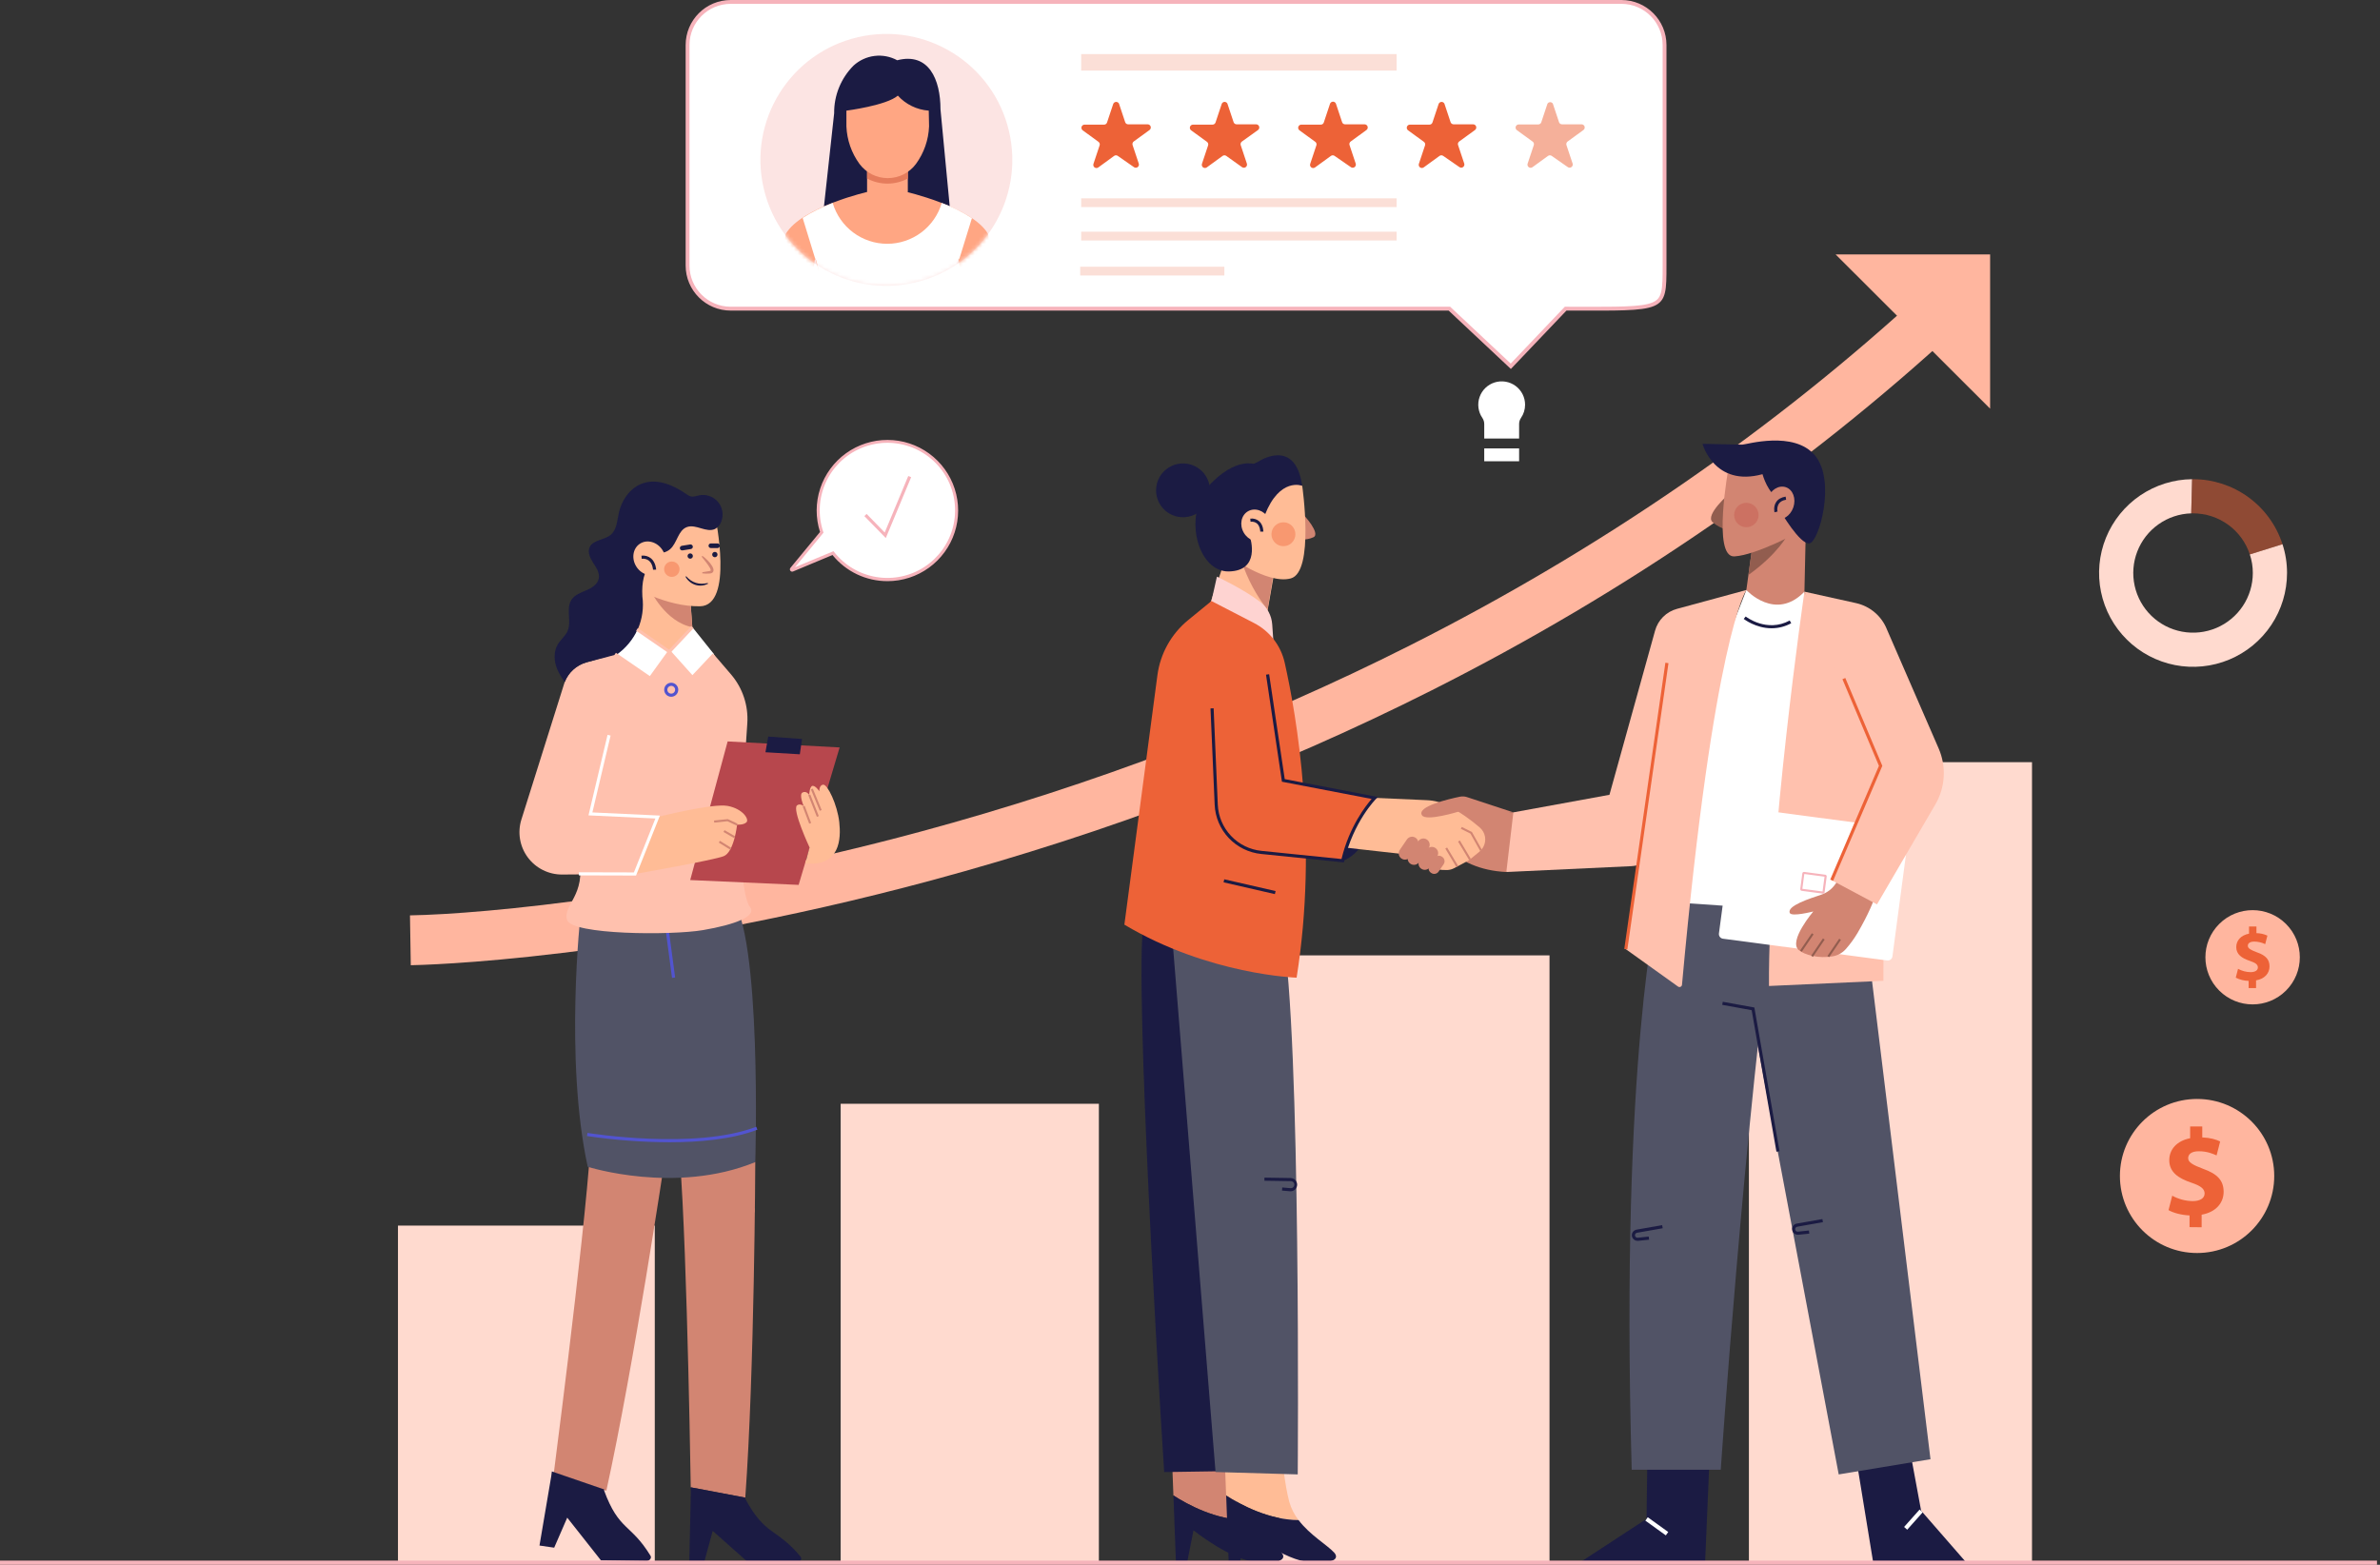 <svg width="619" height="407" viewBox="0 0 619 407" fill="none" xmlns="http://www.w3.org/2000/svg">
<rect x="0" y="0" width="619" height="407" fill="#333333" stroke="none"/>
<path d="M170.298 318.775H103.505V406.46H170.298V318.775Z" fill="#FFDACF"/>
<path d="M285.799 287.09H218.641V406.46H285.799V287.09Z" fill="#FFDACF"/>
<path d="M403.005 248.491H332.695V406.457H403.005V248.491Z" fill="#FFDACF"/>
<path d="M528.493 198.241H454.863V406.46H528.493V198.241Z" fill="#FFDACF"/>
<path d="M106.838 251.052L106.627 238.086C125.861 237.767 178.355 232.805 239.36 216.323C284.068 204.246 326.913 187.939 366.712 167.862C416.384 142.8 461.424 111.753 500.579 75.582L509.411 85.106C469.303 122.155 423.186 153.937 372.34 179.563C331.702 200.046 287.969 216.663 242.353 228.959C164.632 249.904 109.168 251.019 106.838 251.052Z" fill="#FFB69F"/>
<path d="M517.598 106.294L477.42 66.182H517.598V106.294Z" fill="#FFB69F"/>
<path d="M396.65 105.279C396.651 104.326 396.429 103.387 396 102.537C395.571 101.686 394.948 100.948 394.181 100.382C393.414 99.816 392.524 99.438 391.584 99.278C390.644 99.118 389.679 99.181 388.768 99.462C387.856 99.742 387.024 100.233 386.337 100.894C385.65 101.555 385.129 102.368 384.815 103.267C384.5 104.166 384.402 105.126 384.528 106.07C384.653 107.014 384.999 107.915 385.538 108.701C385.86 109.173 386.03 109.732 386.028 110.303V114.057H395.097V110.303C395.091 109.738 395.258 109.185 395.576 108.717C396.276 107.707 396.651 106.507 396.65 105.279V105.279Z" fill="white"/>
<path d="M395.097 116.634H386.027V119.973H395.097V116.634Z" fill="white"/>
<path d="M230.8 114.789C227.945 114.785 225.13 115.46 222.589 116.757C220.047 118.054 217.851 119.937 216.183 122.25C214.514 124.562 213.421 127.238 212.994 130.055C212.566 132.873 212.817 135.752 213.725 138.454L205.878 147.965C205.852 147.998 205.838 148.039 205.837 148.081C205.836 148.123 205.85 148.165 205.875 148.199C205.9 148.232 205.936 148.257 205.977 148.268C206.018 148.28 206.061 148.278 206.1 148.262L216.652 143.859C218.536 146.256 221 148.136 223.812 149.321C226.624 150.506 229.692 150.958 232.727 150.635C235.762 150.311 238.665 149.222 241.163 147.47C243.66 145.719 245.671 143.362 247.005 140.621C248.34 137.881 248.955 134.846 248.792 131.803C248.629 128.76 247.694 125.809 246.074 123.226C244.454 120.643 242.203 118.513 239.533 117.038C236.862 115.562 233.86 114.788 230.808 114.789H230.8Z" fill="white"/>
<path d="M230.801 151.155C228.062 151.16 225.358 150.552 222.886 149.376C220.414 148.199 218.238 146.484 216.518 144.356L206.258 148.643C206.135 148.693 205.999 148.701 205.871 148.665C205.744 148.629 205.631 148.552 205.552 148.446C205.473 148.339 205.432 148.209 205.435 148.077C205.438 147.944 205.485 147.817 205.568 147.714L213.271 138.373C212.092 134.682 212.112 130.713 213.329 127.033C214.546 123.354 216.897 120.153 220.046 117.889C223.195 115.624 226.981 114.412 230.862 114.425C234.743 114.438 238.52 115.676 241.654 117.962C244.787 120.248 247.117 123.464 248.308 127.152C249.5 130.839 249.494 134.808 248.29 138.491C247.086 142.175 244.746 145.384 241.604 147.659C238.463 149.935 234.682 151.16 230.801 151.16V151.155ZM216.772 143.365L216.964 143.608C219.689 147.067 223.614 149.379 227.964 150.088C232.314 150.797 236.772 149.852 240.457 147.438C244.142 145.024 246.786 141.318 247.866 137.052C248.947 132.786 248.385 128.271 246.292 124.398C244.198 120.526 240.727 117.579 236.562 116.138C232.397 114.698 227.843 114.87 223.799 116.621C219.755 118.371 216.516 121.572 214.722 125.591C212.928 129.61 212.71 134.155 214.11 138.327L214.183 138.538L206.748 147.554L216.772 143.365Z" fill="#F6B3BB"/>
<path d="M225.1 133.957L230.24 139.224L236.598 123.962" fill="white"/>
<path d="M230.38 139.948L224.81 134.24L225.391 133.676L230.102 138.503L236.224 123.808L236.974 124.119L230.38 139.948Z" fill="#F6B3BB"/>
<path d="M594.821 149.043C594.82 153.858 593.392 158.566 590.717 162.573C588.042 166.58 584.239 169.707 579.787 171.561C575.335 173.414 570.434 173.911 565.699 172.99C560.965 172.068 556.61 169.768 553.182 166.38C549.755 162.992 547.408 158.667 546.437 153.95C545.466 149.233 545.915 144.335 547.727 139.872C549.539 135.409 552.633 131.581 556.619 128.87C560.606 126.159 565.307 124.687 570.13 124.638C570.049 127.293 569.968 130.413 569.903 133.522C566.849 133.615 563.891 134.603 561.397 136.365C558.904 138.126 556.985 140.582 555.881 143.425C554.777 146.269 554.536 149.374 555.189 152.353C555.842 155.332 557.36 158.053 559.552 160.176C561.745 162.3 564.516 163.731 567.518 164.292C570.521 164.852 573.622 164.517 576.435 163.329C579.248 162.14 581.648 160.151 583.336 157.608C585.023 155.066 585.923 152.084 585.922 149.035C585.925 147.39 585.661 145.757 585.14 144.197L593.636 141.542C594.428 143.963 594.828 146.495 594.821 149.043Z" fill="#FFDACF"/>
<path opacity="0.5" d="M593.636 141.55L585.14 144.205C584.124 141.096 582.148 138.389 579.496 136.47C576.844 134.551 573.651 133.519 570.376 133.522C570.222 133.522 570.057 133.522 569.902 133.522C569.967 130.413 570.048 127.293 570.13 124.638C570.211 124.638 570.295 124.638 570.376 124.638C575.546 124.639 580.583 126.276 584.762 129.315C588.942 132.354 592.048 136.637 593.636 141.55Z" fill="#ED6237"/>
<path d="M571.423 325.906C582.506 325.906 591.49 316.936 591.49 305.871C591.49 294.807 582.506 285.837 571.423 285.837C560.34 285.837 551.355 294.807 551.355 305.871C551.355 316.936 560.34 325.906 571.423 325.906Z" fill="#FFB69F"/>
<path d="M569.463 319.177V316.13C567.298 316.035 565.22 315.457 564 314.752L564.963 310.998C566.598 311.898 568.429 312.382 570.296 312.408C572.128 312.408 573.383 311.703 573.383 310.42C573.383 309.202 572.352 308.429 569.977 307.629C566.538 306.473 564.192 304.869 564.192 301.76C564.192 298.934 566.183 296.722 569.622 296.05V293H572.771V295.839C574.936 295.933 576.37 296.379 577.43 296.895L576.5 300.52C575.664 300.169 574.184 299.44 571.873 299.44C569.782 299.44 569.108 300.339 569.108 301.239C569.108 302.295 570.234 302.97 572.964 303.996C576.789 305.347 578.331 307.105 578.331 309.996C578.331 312.886 576.305 315.287 572.612 315.938V319.209L569.463 319.177Z" fill="#ED6237"/>
<path d="M594.551 257.653C599.346 252.866 599.346 245.105 594.551 240.318C589.757 235.531 581.983 235.531 577.188 240.318C572.393 245.105 572.393 252.866 577.188 257.653C581.983 262.44 589.757 262.44 594.551 257.653Z" fill="#FFB69F"/>
<path d="M584.831 256.994V255.13C583.668 255.098 582.526 254.81 581.487 254.288L582.077 251.992C583.079 252.542 584.2 252.837 585.343 252.853C586.463 252.853 587.237 252.421 587.237 251.638C587.237 250.854 586.609 250.42 585.153 249.928C583.048 249.223 581.614 248.24 581.614 246.338C581.614 244.609 582.832 243.256 584.937 242.843V240.979H586.863V242.708C587.849 242.722 588.82 242.942 589.715 243.353L589.144 245.571C588.263 245.14 587.296 244.912 586.314 244.904C585.034 244.904 584.623 245.444 584.623 246.003C584.623 246.651 585.31 247.062 586.982 247.691C589.32 248.502 590.264 249.582 590.264 251.362C590.264 253.142 589.025 254.604 586.766 254.993V256.994H584.831Z" fill="#ED6237"/>
<path d="M338.775 133.697C339.092 133.854 343.569 138.797 341.605 139.737C339.641 140.677 336.968 140.277 336.968 140.277L338.775 133.697Z" fill="#D28572"/>
<path d="M319.086 144.227L313.646 160.207L328.091 167.802L331.838 146.517L319.092 144.227H319.086Z" fill="#FFBC96"/>
<path d="M331.545 147.252L329.652 158.597C326.7 154.804 324.42 150.536 322.909 145.977L325.582 145.826L331.545 147.252Z" fill="#D28572"/>
<path d="M338.686 126.35C338.686 126.35 341.932 148.77 335.709 150.445C329.487 152.119 319.103 144.232 319.103 144.232L322.217 125.594L331.299 122.623L338.686 126.35Z" fill="#FFBC96"/>
<path d="M338.685 126.35C338.685 126.35 332.846 124.019 328.945 133.995L326.997 137.36L317.397 136.326L318.953 124.149L327.387 120.003C327.387 120.003 336.87 113.658 338.685 126.35Z" fill="#1B1B43"/>
<path d="M327.779 121.299C327.779 121.299 322.892 117.801 315.106 125.575C307.319 133.349 311.302 148.805 319.605 148.632C327.697 148.462 325.444 140.469 324.924 139.046C324.405 137.622 327.779 121.299 327.779 121.299Z" fill="#1B1B43"/>
<path d="M328.848 140.355C330.636 139.324 331.132 136.838 329.954 134.802C328.777 132.765 326.372 131.951 324.584 132.981C322.795 134.012 322.3 136.498 323.478 138.535C324.655 140.571 327.06 141.386 328.848 140.355Z" fill="#FFBC96"/>
<path d="M327.779 138.278C327.779 138.278 327.763 136.928 326.951 136.182C326.716 135.988 326.443 135.846 326.15 135.764C325.856 135.683 325.548 135.664 325.247 135.71L325.171 134.899C325.586 134.839 326.009 134.869 326.412 134.987C326.814 135.105 327.186 135.308 327.503 135.583C328.585 136.563 328.585 138.203 328.585 138.284L327.779 138.278Z" fill="#1B1B43"/>
<path opacity="0.4" d="M333.799 142.06C335.517 142.06 336.91 140.669 336.91 138.954C336.91 137.238 335.517 135.848 333.799 135.848C332.081 135.848 330.688 137.238 330.688 138.954C330.688 140.669 332.081 142.06 333.799 142.06Z" fill="#ED6237"/>
<path d="M314.421 129.456C315.483 125.741 313.327 121.869 309.605 120.809C305.884 119.748 302.006 121.901 300.944 125.616C299.882 129.331 302.037 133.203 305.759 134.264C309.48 135.324 313.358 133.172 314.421 129.456Z" fill="#1B1B43"/>
<path d="M321.583 390.531C320.425 386.163 319.652 378.462 319.652 378.462L304.822 379.375L305.185 388.964C308.921 391.374 316.226 395.323 324.01 395.369C322.894 393.929 322.069 392.286 321.583 390.531V390.531Z" fill="#D28572"/>
<path d="M333.263 403.815C331.396 401.784 326.962 399.283 324.01 395.369C316.226 395.323 308.921 391.374 305.185 388.964L305.837 406.252H308.783L310.406 398.035C310.406 398.035 320.26 405.947 327.181 406.352C334.102 406.757 334.381 405.034 333.263 403.815Z" fill="#1B1B43"/>
<path d="M297.914 238.675C294.465 241.668 300.655 350.027 302.784 382.884L323.201 382.582L319.849 242.932L297.914 238.675Z" fill="#1B1B43"/>
<path d="M335.295 390.531C334.137 386.163 333.366 378.462 333.366 378.462L318.534 379.375L318.897 388.964C322.633 391.374 329.941 395.323 337.722 395.369C336.606 393.929 335.782 392.286 335.295 390.531V390.531Z" fill="#FFBC96"/>
<path d="M346.989 403.815C345.122 401.784 340.685 399.283 337.733 395.369C329.951 395.323 322.644 391.374 318.907 388.964L319.562 406.252H322.508L324.132 398.035C324.132 398.035 333.985 405.947 340.906 406.352C347.827 406.757 348.095 405.034 346.989 403.815Z" fill="#1B1B43"/>
<path d="M304.619 240.501L316.145 382.868L337.519 383.492C337.519 383.492 338.434 268.793 333.558 242.324L304.619 240.501Z" fill="#515366"/>
<path d="M335.702 309.848C335.653 309.85 335.604 309.85 335.555 309.848L333.429 309.672L333.494 308.862L335.623 309.04C335.747 309.054 335.873 309.041 335.993 309.005C336.112 308.968 336.223 308.907 336.318 308.826C336.413 308.745 336.49 308.645 336.545 308.533C336.601 308.421 336.632 308.299 336.638 308.174C336.644 308.05 336.625 307.925 336.581 307.808C336.537 307.691 336.47 307.585 336.383 307.495C336.296 307.405 336.192 307.333 336.077 307.285C335.961 307.237 335.837 307.213 335.712 307.214L328.856 307.106V306.296L335.715 306.404C336.161 306.424 336.583 306.616 336.89 306.94C337.198 307.264 337.368 307.694 337.364 308.14C337.361 308.586 337.185 309.014 336.873 309.333C336.561 309.653 336.137 309.839 335.691 309.853L335.702 309.848Z" fill="#1B1B43"/>
<path d="M315.081 156.328L316.501 149.988C316.501 149.988 323.363 153.184 327.727 156.533C328.638 157.231 329.39 158.114 329.934 159.123C330.478 160.133 330.801 161.246 330.882 162.389L331.282 168.091L319.107 164.744L315.081 156.328Z" fill="#FED3D1"/>
<path d="M391.774 226.809C384.891 226.471 379.837 224.048 375.928 220.326L375.725 209.881L393.603 211.302L398.579 215.966L391.774 226.809Z" fill="#D28572"/>
<path d="M349.212 223.867C349.212 223.867 356.831 222.144 357.54 207.542L350.835 212.814L349.212 223.867Z" fill="#1B1B43"/>
<path d="M315.082 156.328L326.156 162.049C328.157 163.08 329.907 164.536 331.284 166.315C332.661 168.094 333.631 170.152 334.126 172.345C337.251 186.248 342.893 218.83 337.227 254.293C337.227 254.293 314.373 253.583 292.431 240.501L301.024 175.633C301.769 170.005 304.632 164.872 309.032 161.276L315.082 156.328Z" fill="#ED6237"/>
<path d="M351.046 207.236L371.068 208.122C373.106 208.203 375.1 208.745 376.898 209.708C379.749 211.263 382.424 213.12 384.877 215.245C385.591 215.867 386.069 216.715 386.228 217.648C386.387 218.58 386.219 219.539 385.751 220.361V220.361C385.501 220.802 385.172 221.193 384.78 221.515L382.345 223.511C382.137 223.681 381.913 223.83 381.676 223.956L378.186 225.815C377.66 226.099 377.077 226.262 376.479 226.29C374.726 226.368 372.976 226.06 371.356 225.387C369.735 224.714 368.283 223.694 367.101 222.398L341.501 219.508L345.768 209.924L351.046 207.236Z" fill="#FFBC96"/>
<path d="M393.603 211.293L381.525 207.32C380.942 207.129 380.319 207.094 379.718 207.217C376.842 207.809 368.376 209.77 369.832 212.052C370.914 213.727 379.38 211.091 379.38 211.091L393.603 211.293Z" fill="#D28572"/>
<path d="M364.499 223.305C364.321 223.185 364.169 223.031 364.051 222.852C363.933 222.672 363.852 222.472 363.813 222.261C363.773 222.05 363.776 221.833 363.821 221.624C363.866 221.414 363.952 221.215 364.075 221.039L365.917 218.338C366.037 218.161 366.192 218.009 366.371 217.892C366.55 217.774 366.751 217.693 366.962 217.654C367.173 217.615 367.389 217.617 367.599 217.662C367.809 217.706 368.008 217.792 368.184 217.914V217.914C368.362 218.034 368.514 218.188 368.632 218.367C368.75 218.546 368.831 218.746 368.871 218.957C368.911 219.167 368.908 219.383 368.864 219.593C368.819 219.802 368.734 220.001 368.612 220.177L366.769 222.879C366.649 223.056 366.495 223.209 366.315 223.327C366.136 223.445 365.935 223.526 365.724 223.565C365.512 223.605 365.296 223.603 365.085 223.558C364.875 223.513 364.676 223.427 364.499 223.305V223.305Z" fill="#D28572"/>
<path d="M366.824 224.659C366.646 224.539 366.493 224.385 366.375 224.205C366.258 224.026 366.177 223.825 366.137 223.614C366.098 223.403 366.1 223.187 366.145 222.977C366.19 222.768 366.276 222.569 366.399 222.393L368.858 218.8C368.978 218.622 369.132 218.471 369.312 218.353C369.491 218.235 369.692 218.154 369.903 218.114C370.113 218.075 370.33 218.077 370.54 218.122C370.75 218.166 370.949 218.252 371.125 218.373V218.373C371.304 218.493 371.456 218.647 371.574 218.826C371.692 219.006 371.774 219.206 371.813 219.417C371.853 219.628 371.851 219.845 371.806 220.054C371.761 220.264 371.675 220.463 371.553 220.64L369.094 224.232C368.973 224.41 368.819 224.562 368.64 224.68C368.46 224.798 368.259 224.879 368.048 224.919C367.837 224.959 367.62 224.956 367.41 224.911C367.199 224.867 367 224.781 366.824 224.659V224.659Z" fill="#D28572"/>
<path d="M369.643 225.955C369.466 225.835 369.313 225.682 369.196 225.503C369.078 225.324 368.997 225.123 368.957 224.913C368.917 224.702 368.92 224.486 368.964 224.276C369.008 224.067 369.094 223.868 369.216 223.692L371.058 220.991C371.179 220.813 371.333 220.66 371.512 220.543C371.692 220.425 371.893 220.343 372.104 220.304C372.315 220.264 372.532 220.267 372.742 220.311C372.953 220.356 373.152 220.442 373.328 220.564V220.564C373.507 220.684 373.659 220.838 373.777 221.017C373.895 221.196 373.977 221.397 374.016 221.608C374.056 221.819 374.054 222.035 374.009 222.245C373.964 222.455 373.878 222.654 373.756 222.83L371.911 225.531C371.79 225.709 371.636 225.86 371.457 225.978C371.277 226.095 371.076 226.176 370.866 226.215C370.655 226.255 370.438 226.252 370.228 226.207C370.019 226.163 369.82 226.077 369.643 225.955V225.955Z" fill="#D28572"/>
<path d="M375.113 222.876L375.014 222.809C374.389 222.383 373.535 222.543 373.108 223.168L371.792 225.09C371.365 225.715 371.526 226.567 372.151 226.993L372.25 227.061C372.875 227.487 373.729 227.327 374.156 226.702L375.472 224.78C375.899 224.155 375.738 223.303 375.113 222.876Z" fill="#D28572"/>
<path d="M324.833 167.888C324.833 167.888 331.944 163.837 333.762 202.976L357.53 207.541C353.627 212.332 350.788 217.897 349.202 223.867L328.962 221.706C326.137 221.407 323.483 220.214 321.386 218.3V218.3C318.888 216.02 317.353 212.877 317.093 209.508L314.449 175.203L324.833 167.888Z" fill="#ED6237"/>
<path d="M349.527 224.31L328.004 222.117C324.785 221.788 321.792 220.314 319.572 217.964C317.353 215.613 316.054 212.544 315.915 209.316L314.833 184.263L315.645 184.228L316.727 209.281C316.858 212.314 318.078 215.199 320.165 217.408C322.251 219.617 325.065 221.002 328.09 221.309L348.902 223.432C350.931 214.983 355.276 209.489 356.748 207.803L333.41 203.322L329.27 175.482L330.082 175.363L334.14 202.644L358.379 207.298L357.838 207.839C357.781 207.895 351.964 213.781 349.619 223.97L349.527 224.31Z" fill="#1B1B43"/>
<path d="M318.411 228.702L318.229 229.492L331.577 232.554L331.759 231.764L318.411 228.702Z" fill="#1B1B43"/>
<path d="M384.968 221.336L382.438 216.817L379.943 215.572L380.184 215.089L382.83 216.409L385.441 221.074L384.968 221.336Z" fill="#D28572"/>
<path d="M379.685 218.611L379.221 218.888L382.098 223.695L382.563 223.417L379.685 218.611Z" fill="#D28572"/>
<path d="M376.371 220.434L375.906 220.711L378.784 225.518L379.248 225.24L376.371 220.434Z" fill="#D28572"/>
<path d="M428.444 379.64L428.241 395.055L411.174 406.211H443.479L444.696 377.611L428.444 379.64Z" fill="#1B1B43"/>
<path d="M428.559 394.634L427.926 395.51L433.251 399.35L433.885 398.474L428.559 394.634Z" fill="#FEFEFE"/>
<path d="M495.993 373.149L499.651 392.924L511.231 406.211H487.157L482.484 377.611L495.993 373.149Z" fill="#1B1B43"/>
<path d="M499.26 392.628L495.223 397.158L496.031 397.876L500.069 393.346L499.26 392.628Z" fill="#FEFEFE"/>
<path d="M431.29 234.415C431.29 234.415 421.333 274.576 424.382 382.276H447.542C447.542 382.276 453.638 292.22 462.168 231.374L431.29 234.415Z" fill="#515366"/>
<path d="M483.906 230.766L502.09 379.54L478.219 383.495L449.439 231.063L483.906 230.766Z" fill="#515366"/>
<path d="M462.025 299.564L455.581 262.745L447.924 261.356L448.07 260.56L456.284 262.051L456.333 262.329L462.826 299.424L462.025 299.564Z" fill="#1B1B43"/>
<path d="M425.876 322.732C425.513 322.731 425.164 322.596 424.896 322.353C424.627 322.11 424.459 321.777 424.423 321.417C424.388 321.051 424.492 320.685 424.714 320.391C424.937 320.098 425.261 319.899 425.624 319.834L432.301 318.653L432.442 319.464L425.765 320.644C425.599 320.674 425.451 320.766 425.352 320.902C425.254 321.038 425.211 321.207 425.235 321.373C425.258 321.539 425.346 321.69 425.478 321.794C425.611 321.897 425.779 321.945 425.946 321.927L428.814 321.633L428.898 322.443L426.027 322.74C425.976 322.74 425.926 322.738 425.876 322.732V322.732Z" fill="#1B1B43"/>
<path d="M467.548 321.152C467.184 321.149 466.834 321.01 466.567 320.763C466.3 320.516 466.135 320.179 466.103 319.817C466.072 319.455 466.176 319.094 466.397 318.805C466.618 318.516 466.938 318.32 467.296 318.254L473.973 317.076L474.117 317.886L467.437 319.067C467.274 319.094 467.127 319.182 467.027 319.313C466.926 319.444 466.879 319.608 466.895 319.772C466.904 319.857 466.929 319.939 466.97 320.015C467.01 320.09 467.065 320.156 467.132 320.21C467.198 320.264 467.274 320.305 467.356 320.329C467.438 320.353 467.525 320.361 467.61 320.352L470.478 320.055L470.562 320.866L467.691 321.16C467.643 321.16 467.595 321.157 467.548 321.152Z" fill="#1B1B43"/>
<path d="M454.193 153.467L433.522 206.426L431.287 234.415L475.781 237.459L469.298 153.894L454.193 153.467Z" fill="white"/>
<path d="M454.193 153.464C454.193 153.464 445.654 165.89 437.459 256.138C437.448 256.251 437.408 256.359 437.343 256.452C437.278 256.544 437.189 256.618 437.086 256.666C436.983 256.714 436.869 256.734 436.756 256.724C436.643 256.714 436.535 256.675 436.441 256.611L422.859 246.886L434.742 169.609L454.193 153.464Z" fill="#FFC1AE"/>
<path d="M454.192 153.464L436.157 158.362C434.797 158.73 433.556 159.445 432.557 160.437C431.558 161.43 430.835 162.665 430.459 164.02L418.592 206.728L393.603 211.293L391.774 226.809L424.201 225.291C426.076 225.203 427.866 224.487 429.284 223.259C430.701 222.031 431.663 220.362 432.015 218.522L440.838 172.351L454.192 153.464Z" fill="#FFC1AE"/>
<path d="M469.301 153.891C469.301 153.891 459.812 219.178 460.083 256.454L489.844 255.103L489.901 192.437L469.301 153.891Z" fill="#FFC1AE"/>
<path d="M495.364 215.647L452.66 209.989C451.992 209.9 451.378 210.369 451.29 211.036L447.068 242.791C446.98 243.457 447.449 244.07 448.117 244.158L490.821 249.817C491.489 249.905 492.103 249.436 492.191 248.769L496.413 217.015C496.501 216.348 496.032 215.735 495.364 215.647Z" fill="white"/>
<path d="M474.116 232.427H474.059L468.573 231.701C468.464 231.683 468.367 231.624 468.302 231.536C468.267 231.492 468.242 231.441 468.228 231.386C468.213 231.332 468.21 231.275 468.218 231.22L468.759 227.141C468.778 227.033 468.837 226.936 468.924 226.871C469.015 226.803 469.129 226.773 469.241 226.787L474.725 227.514C474.838 227.529 474.94 227.588 475.009 227.679C475.044 227.723 475.069 227.774 475.083 227.828C475.098 227.882 475.101 227.939 475.093 227.995L474.552 232.073C474.538 232.176 474.487 232.27 474.409 232.338C474.331 232.406 474.231 232.444 474.127 232.443L474.116 232.427ZM468.759 231.177L474.019 231.873L474.53 228.019L469.271 227.322L468.759 231.177Z" fill="#F6B3BB"/>
<path d="M478.632 228.114L477.323 229.98C476.441 231.247 475.176 232.199 473.713 232.697C470.754 233.697 464.682 235.588 465.494 237.457C465.959 238.537 471.611 237.068 471.611 237.068C471.611 237.068 465.08 244.758 467.81 247.094C468.57 247.745 469.863 248.28 471.357 248.626C473.079 248.995 474.855 249.037 476.592 248.748C477.957 248.534 479.202 247.848 480.109 246.808C481.252 245.507 482.269 244.102 483.148 242.611C485.926 237.843 487.493 234.102 488.188 231.617L478.632 228.114Z" fill="#D28572"/>
<path d="M469.301 153.891L482.707 156.863C484.515 157.262 486.197 158.099 487.604 159.301C489.011 160.503 490.1 162.032 490.775 163.753L504.219 194.684C505.228 197.006 505.676 199.532 505.526 202.058C505.376 204.585 504.633 207.04 503.356 209.227L488.175 235.234L476.392 228.945L487.564 200.956L469.301 153.891Z" fill="#FFC1AE"/>
<path d="M460.756 163.413C456.614 163.413 453.556 161.003 453.516 160.982L454.024 160.35C454.078 160.393 459.487 164.639 465.48 161.392L465.867 162.103C464.301 162.963 462.543 163.413 460.756 163.413V163.413Z" fill="#1B1B43"/>
<path d="M433.139 172.376L422.447 246.821L423.251 246.936L433.943 172.492L433.139 172.376Z" fill="#ED6237"/>
<path d="M476.762 229.099L476.016 228.781L488.68 199.19L479.187 176.659L479.936 176.343L489.562 199.192L476.762 229.099Z" fill="#ED6237"/>
<path d="M471.234 242.734L468.168 247.234L468.615 247.538L471.681 243.038L471.234 242.734Z" fill="#925D4F"/>
<path d="M474.118 244.084L471.052 248.584L471.499 248.888L474.565 244.388L474.118 244.084Z" fill="#925D4F"/>
<path d="M478.351 244.154L475.283 248.657L475.731 248.961L478.798 244.458L478.351 244.154Z" fill="#925D4F"/>
<path d="M449.966 128.214C449.966 128.214 443.315 133.905 445.404 135.802C447.493 137.698 450.344 138.079 450.344 138.079L449.966 128.214Z" fill="#925D4F"/>
<path d="M469.725 134.826L469.303 153.897C461.749 161.73 454.195 153.464 454.195 153.464L454.736 149.553L454.975 147.814L456.057 140.023L456.327 137.96L464.206 136.123L469.725 134.826Z" fill="#D28572"/>
<path d="M464.953 139.094C464.953 139.094 462.463 144.01 454.736 149.553L454.974 147.814L456.057 140.023L464.152 138.284L464.953 139.094Z" fill="#925D4F"/>
<path d="M449.585 121.575C449.585 121.575 445.215 145.096 451.105 144.718C456.995 144.34 468.018 138.268 468.018 138.268L469.346 127.074L464.411 119.678L455.862 119.867L449.585 121.575Z" fill="#D28572"/>
<path d="M463.099 133.011C463.099 133.011 468.089 141.62 470.583 141.336C473.078 141.053 477.566 125.129 472.079 118.501C466.592 111.872 454.122 115.654 453.124 115.654C452.126 115.654 446.568 115.511 442.794 115.44C442.794 115.44 445.857 126.753 458.397 123.336C458.397 123.336 459.893 128.814 462.886 129.527L463.099 133.011Z" fill="#1B1B43"/>
<path d="M466.414 131.973C467.191 129.705 466.321 127.354 464.472 126.723C462.622 126.092 460.493 127.42 459.717 129.688C458.94 131.957 459.81 134.307 461.659 134.938C463.509 135.569 465.637 134.242 466.414 131.973Z" fill="#D28572"/>
<path opacity="0.3" d="M454.198 137.131C455.953 137.131 457.377 135.71 457.377 133.957C457.377 132.204 455.953 130.783 454.198 130.783C452.442 130.783 451.019 132.204 451.019 133.957C451.019 135.71 452.442 137.131 454.198 137.131Z" fill="#BE443D"/>
<path d="M461.514 133.244C461.514 133.184 461.165 131.769 461.949 130.586C462.45 129.829 463.281 129.351 464.414 129.168L464.544 129.978C463.643 130.124 462.999 130.483 462.626 131.045C462.271 131.653 462.157 132.372 462.304 133.06L461.514 133.244Z" fill="#1B1B43"/>
<path d="M196.437 302.26L176.018 294.451C178.274 306.463 179.486 376.469 179.654 386.86L193.837 389.54C196.234 356.518 196.437 302.26 196.437 302.26Z" fill="#D28572"/>
<path d="M208.222 404.893C201.921 397.284 199.177 399.72 193.796 389.767C193.796 389.691 193.823 389.605 193.836 389.526L179.654 386.847C179.667 387.687 179.675 388.143 179.675 388.143L179.27 406.398H183.128L185.363 398.183L194.608 406.398H207.235C208.019 406.411 208.733 405.495 208.222 404.893Z" fill="#1B1B43"/>
<path d="M172.863 301.755L153.786 291.091C154.284 303.3 145.372 372.749 144.046 383.057L157.696 387.749C164.825 355.416 172.863 301.755 172.863 301.755Z" fill="#D28572"/>
<path d="M169.193 404.66C164.052 396.225 160.992 398.24 157.099 387.643C157.126 387.57 157.15 387.486 157.177 387.411L143.528 382.719C143.422 383.551 143.363 384.005 143.363 384.005L140.313 401.991L144.134 402.548L147.529 394.739L156.298 405.851L167.989 406.016C168.774 406.13 169.599 405.325 169.193 404.66Z" fill="#1B1B43"/>
<path d="M151.028 237.457C151.028 237.457 146.761 275.486 152.857 303.478C152.857 303.478 175.714 310.771 196.436 302.26C196.436 302.26 198.262 242.324 190.034 233.197L151.028 237.457Z" fill="#515366"/>
<path d="M174.102 297.101C166.929 297.075 159.766 296.533 152.671 295.48L152.801 294.67C153.071 294.716 180.75 299.173 196.691 293.071L196.983 293.827C190.406 296.353 181.897 297.101 174.102 297.101Z" fill="#5254CF"/>
<path d="M174.781 254.347C174.532 252.491 172.346 236.198 172.346 235.385H173.157C173.157 235.96 174.61 246.976 175.592 254.239L174.781 254.347Z" fill="#5254CF"/>
<path d="M192.5 317.77C192.41 317.77 190.335 317.751 189.101 316.217C188.987 316.092 188.914 315.936 188.889 315.769C188.865 315.602 188.892 315.431 188.966 315.28C189.193 314.826 189.843 314.388 193.025 314.267C194.678 314.205 196.242 314.267 196.306 314.267L196.269 315.347C193.801 315.263 190.933 315.393 190.092 315.715C191.025 316.687 192.483 316.698 192.5 316.698V317.77Z" fill="#D28572"/>
<path d="M166.526 319.931C166.437 319.931 164.362 319.912 163.128 318.378C163.014 318.253 162.94 318.097 162.916 317.93C162.892 317.763 162.918 317.592 162.993 317.441C163.22 316.987 163.869 316.549 167.051 316.428C168.701 316.366 170.268 316.428 170.333 316.428L170.295 317.508C167.827 317.424 164.959 317.554 164.118 317.876C165.051 318.848 166.51 318.859 166.526 318.859V319.931Z" fill="#D28572"/>
<path d="M183.571 167.767L190.11 175.392C193.146 178.93 194.671 183.513 194.361 188.161L192.372 217.987C192.372 217.987 192.981 233.4 195.013 235.836C197.045 238.273 191.152 240.501 182.838 241.919C174.523 243.337 148.707 243.137 147.486 239.283C146.266 235.428 152.565 232.8 150.536 223.26L154.594 179.45L159.978 170.12L174.101 169.509L183.571 167.767Z" fill="#FFC1AE"/>
<path d="M179.51 228.902L189.25 192.842L218.376 194.408L207.71 230.156L179.51 228.902Z" fill="#B7474D"/>
<path d="M171.041 212.509C171.041 212.509 185.313 208.86 189.274 209.619C193.235 210.378 194.913 213.13 194.144 213.878C193.376 214.626 191.709 214.486 191.709 214.486C191.709 214.486 190.946 221.636 188.206 222.7C185.465 223.764 165.146 227.316 165.146 227.316L162.911 221.485L171.041 212.509Z" fill="#FFBC96"/>
<path d="M171.044 212.509L165.143 227.319L146.226 227.465H146.166C144.43 227.47 142.718 227.065 141.167 226.284C139.617 225.503 138.274 224.369 137.246 222.972C136.218 221.575 135.534 219.956 135.251 218.246C134.967 216.536 135.092 214.783 135.615 213.13L146.707 177.899C146.756 177.729 146.818 177.559 146.878 177.389C147.354 176.17 148.105 175.077 149.073 174.195C150.04 173.313 151.198 172.666 152.457 172.302L159.968 170.122L159.881 170.682L153.566 211.693L171.044 212.509Z" fill="#FFC1AE"/>
<path d="M174.575 181.227C174.214 181.227 173.861 181.12 173.561 180.92C173.26 180.719 173.026 180.435 172.888 180.101C172.75 179.768 172.714 179.402 172.784 179.048C172.855 178.694 173.029 178.369 173.284 178.114C173.539 177.859 173.865 177.686 174.219 177.615C174.573 177.545 174.94 177.581 175.274 177.719C175.608 177.857 175.893 178.091 176.094 178.391C176.294 178.69 176.402 179.043 176.402 179.404C176.401 179.887 176.208 180.35 175.866 180.692C175.524 181.034 175.059 181.226 174.575 181.227V181.227ZM174.575 178.391C174.375 178.391 174.178 178.45 174.012 178.561C173.845 178.673 173.715 178.831 173.638 179.016C173.561 179.201 173.541 179.405 173.58 179.601C173.619 179.798 173.716 179.978 173.858 180.12C174 180.262 174.181 180.358 174.377 180.397C174.574 180.436 174.778 180.416 174.964 180.339C175.149 180.263 175.307 180.133 175.419 179.966C175.53 179.8 175.59 179.604 175.59 179.404C175.59 179.135 175.483 178.877 175.293 178.687C175.102 178.497 174.844 178.391 174.575 178.391Z" fill="#5254CF"/>
<path d="M165.42 227.727L150.561 227.687L150.563 226.876L164.868 226.914L170.455 212.89L153.055 212.077L158.014 191.129L158.804 191.316L154.07 211.312L171.632 212.133L165.42 227.727Z" fill="white"/>
<path d="M199.803 191.583L199.083 195.659L208.02 196.189L208.596 192.207L199.803 191.583Z" fill="#1B1B43"/>
<path d="M191.596 214.732L189.204 213.603L185.763 213.957L185.706 213.419L189.299 213.049L191.826 214.243L191.596 214.732Z" fill="#D28572"/>
<path d="M188.439 215.921L188.167 216.388L190.963 218.009L191.235 217.542L188.439 215.921Z" fill="#D28572"/>
<path d="M187.232 218.695L186.946 219.154L189.922 221L190.208 220.541L187.232 218.695Z" fill="#D28572"/>
<path d="M210.554 220.421C210.554 220.421 205.922 210.502 207.307 209.467C208.119 208.86 209.034 209.67 209.034 209.67C209.034 209.67 207.713 206.629 208.731 206.121C209.748 205.613 210.457 206.728 210.457 206.728C210.457 206.728 210.557 204.397 211.371 204.397C212.186 204.397 213.097 205.816 213.097 205.816C213.097 205.816 212.995 204.195 214.112 204.092C215.229 203.99 217.77 209.265 218.279 213.816C218.749 218.063 218.582 225.48 209.439 224.567L210.554 220.421Z" fill="#FFBC96"/>
<path d="M209.28 209.585L208.773 209.776L210.459 214.242L210.966 214.051L209.28 209.585Z" fill="#D28572"/>
<path d="M210.73 206.626L210.227 206.824L212.454 212.46L212.957 212.262L210.73 206.626Z" fill="#D28572"/>
<path d="M211.4 205.12L210.902 205.325L213.205 210.892L213.703 210.686L211.4 205.12Z" fill="#D28572"/>
<path d="M180.414 168.937L164.992 169.477L167.154 146.369L176.748 152.308L179.405 153.951L180.065 163.126L180.414 168.937Z" fill="#FFBC96"/>
<path d="M180.053 163.126C172.959 161.776 169.096 153.402 169.096 153.402L176.739 152.322L179.396 153.967L180.053 163.126Z" fill="#D28572"/>
<path d="M186.045 134.502C186.045 134.502 190.928 157.549 182.048 157.694C173.169 157.84 164.44 152.524 164.44 152.524L164.662 140.115L170.073 134.945L178.804 132.136L186.045 134.502Z" fill="#FFBC96"/>
<path d="M187.629 135.594C187.342 136.447 186.743 137.161 185.952 137.592C183.701 138.64 181.006 136.242 178.668 137.085C176.331 137.927 176.147 141.223 174.285 142.843C172.532 144.356 169.859 143.967 167.608 143.405L169.209 146.647C167.575 148.516 166.861 151.336 167.067 155.107C167.466 158.018 167.054 160.982 165.876 163.675C163.189 169.658 160.121 170.287 160.121 170.287L152.456 172.297C151.199 172.663 150.043 173.312 149.077 174.194C148.11 175.076 147.36 176.168 146.883 177.386C146.08 176.332 145.408 175.186 144.881 173.972C144.069 171.908 143.939 169.455 145.097 167.554C145.822 166.354 147.034 165.436 147.608 164.15C148.734 161.589 147.089 158.272 148.669 155.949C149.534 154.664 151.104 154.134 152.532 153.518C153.961 152.903 155.443 151.963 155.736 150.461C156.006 149.024 155.097 147.662 154.307 146.441C153.517 145.22 152.759 143.697 153.344 142.368C154.22 140.38 157.132 140.51 158.82 139.127C160.389 137.809 160.497 135.496 160.93 133.497C161.666 130.018 163.982 126.712 167.37 125.643C171.179 124.454 175.27 126.248 178.527 128.527C178.842 128.776 179.197 128.97 179.577 129.1C180.324 129.305 181.103 128.992 181.872 128.83C182.758 128.658 183.675 128.725 184.528 129.023C185.38 129.322 186.138 129.841 186.723 130.529C187.308 131.216 187.699 132.047 187.856 132.935C188.014 133.823 187.931 134.737 187.618 135.583L187.629 135.594Z" fill="#1B1B43"/>
<path d="M171.364 149.044C173.234 147.844 173.65 145.162 172.293 143.055C170.935 140.947 168.319 140.211 166.449 141.411C164.579 142.612 164.163 145.294 165.52 147.401C166.877 149.509 169.493 150.245 171.364 149.044Z" fill="#FFBC96"/>
<path d="M169.841 148.189C169.841 148.173 169.768 146.701 168.834 145.88C168.566 145.661 168.256 145.499 167.922 145.406C167.589 145.313 167.24 145.291 166.897 145.339L166.832 144.529C167.285 144.47 167.745 144.506 168.183 144.635C168.621 144.764 169.027 144.983 169.375 145.277C170.568 146.333 170.65 148.084 170.652 148.159L169.841 148.189Z" fill="#1B1B43"/>
<path opacity="0.4" d="M174.732 150.05C175.84 150.05 176.737 149.154 176.737 148.049C176.737 146.943 175.84 146.047 174.732 146.047C173.625 146.047 172.728 146.943 172.728 148.049C172.728 149.154 173.625 150.05 174.732 150.05Z" fill="#ED6237"/>
<path d="M182.691 144.578C183.2 144.945 183.673 145.358 184.106 145.812C184.559 146.27 184.954 146.781 185.28 147.336C185.365 147.488 185.436 147.648 185.491 147.814C185.564 148.011 185.589 148.223 185.567 148.432C185.548 148.568 185.494 148.696 185.41 148.805C185.331 148.912 185.226 148.997 185.105 149.051C185.008 149.096 184.905 149.127 184.799 149.143L184.553 149.175C183.922 149.23 183.286 149.215 182.659 149.129V148.837C183.265 148.735 183.882 148.659 184.455 148.54L184.664 148.489C184.71 148.477 184.754 148.46 184.796 148.438C184.856 148.392 184.842 148.397 184.853 148.338C184.852 148.24 184.832 148.143 184.796 148.051C184.748 147.927 184.691 147.806 184.626 147.689C184.326 147.181 183.99 146.695 183.622 146.233L182.488 144.788L182.691 144.578Z" fill="#D28572"/>
<path d="M179.513 145.318C179.896 145.318 180.206 145.008 180.206 144.626C180.206 144.244 179.896 143.935 179.513 143.935C179.13 143.935 178.82 144.244 178.82 144.626C178.82 145.008 179.13 145.318 179.513 145.318Z" fill="#1B1B43"/>
<path d="M185.919 144.931C186.302 144.931 186.612 144.622 186.612 144.24C186.612 143.858 186.302 143.548 185.919 143.548C185.537 143.548 185.227 143.858 185.227 144.24C185.227 144.622 185.537 144.931 185.919 144.931Z" fill="#1B1B43"/>
<path d="M179.688 142.806L177.524 143.154C177.365 143.18 177.203 143.142 177.073 143.048C176.942 142.954 176.854 142.813 176.829 142.654V142.654C176.815 142.576 176.818 142.496 176.836 142.419C176.854 142.342 176.888 142.269 176.934 142.204C176.981 142.14 177.04 142.086 177.107 142.044C177.175 142.003 177.251 141.975 177.329 141.963L179.494 141.612C179.652 141.587 179.814 141.625 179.944 141.719C180.074 141.812 180.162 141.954 180.189 142.112V142.112C180.214 142.27 180.175 142.431 180.082 142.561C179.988 142.691 179.847 142.779 179.688 142.806V142.806Z" fill="#1B1B43"/>
<path d="M186.61 142.549H184.886C184.726 142.549 184.571 142.485 184.458 142.372C184.344 142.258 184.28 142.105 184.28 141.944C184.281 141.784 184.345 141.631 184.459 141.518C184.572 141.405 184.726 141.342 184.886 141.342H186.61C186.77 141.342 186.923 141.405 187.036 141.518C187.15 141.631 187.213 141.784 187.213 141.944V141.944C187.213 142.023 187.198 142.102 187.168 142.175C187.138 142.249 187.093 142.315 187.037 142.372C186.981 142.428 186.915 142.473 186.841 142.503C186.768 142.533 186.689 142.549 186.61 142.549V142.549Z" fill="#1B1B43"/>
<path d="M178.47 149.891C178.816 150.283 179.206 150.633 179.634 150.933C180.054 151.227 180.518 151.454 181.008 151.606C181.495 151.76 182.004 151.834 182.515 151.825C182.775 151.824 183.034 151.807 183.292 151.773C183.562 151.744 183.806 151.673 184.076 151.641L184.147 151.838C183.895 151.956 183.635 152.057 183.37 152.141C183.099 152.22 182.821 152.272 182.54 152.297C181.968 152.357 181.39 152.296 180.843 152.119C179.751 151.767 178.837 151.009 178.289 150.002L178.47 149.891Z" fill="#1B1B43"/>
<path d="M174.101 169.509L169.123 176.403L160.303 170.352L160.465 170.222C162.8 168.548 164.658 166.295 165.855 163.686L174.101 169.509Z" fill="white"/>
<path d="M174.086 169.512L180.082 176.205L185.734 170.198L180.082 163.124L174.086 169.512Z" fill="white"/>
<path d="M169.206 176.967L159.731 170.457L160.191 169.79L169.012 175.849L173.514 169.609L165.438 164.05L165.897 163.383L174.658 169.412L169.206 176.967Z" fill="#FFC1AE"/>
<path d="M180.073 176.805L173.536 169.504L179.783 162.845L180.376 163.399L174.637 169.517L180.086 175.606L185.349 170.012L185.939 170.565L180.073 176.805Z" fill="#FFC1AE"/>
<path d="M618.216 405.92H0V407H618.216V405.92Z" fill="#F6B3BB"/>
<path d="M407.407 80.284H407.193L407.045 80.439L392.934 95.264L377.109 80.419L376.965 80.284H376.767H190.046C183.848 80.284 178.824 75.259 178.824 69.061V11.722C178.824 5.524 183.848 0.5 190.046 0.5H421.704C427.901 0.5 432.926 5.524 432.926 11.722V69.061C432.926 72.202 432.922 74.419 432.533 76.03C432.342 76.821 432.063 77.437 431.665 77.929C431.268 78.419 430.731 78.815 429.979 79.132C428.448 79.779 426.095 80.078 422.432 80.204C419.596 80.301 416.024 80.295 411.513 80.288C410.223 80.286 408.856 80.284 407.407 80.284Z" fill="white" stroke="#F6B3BB"/>
<path d="M291.03 26.949L292.638 31.773C292.689 31.936 292.792 32.08 292.931 32.181C293.07 32.282 293.238 32.336 293.41 32.335H298.491C298.663 32.336 298.83 32.392 298.969 32.493C299.108 32.595 299.212 32.737 299.265 32.901C299.318 33.065 299.319 33.241 299.267 33.405C299.214 33.569 299.111 33.712 298.973 33.815L294.857 36.805C294.72 36.91 294.619 37.054 294.567 37.218C294.515 37.382 294.515 37.558 294.567 37.722L296.175 42.546C296.231 42.712 296.232 42.891 296.179 43.058C296.125 43.224 296.02 43.37 295.878 43.472C295.736 43.574 295.565 43.629 295.39 43.627C295.215 43.625 295.045 43.568 294.905 43.462L290.724 40.552C290.584 40.45 290.415 40.395 290.242 40.395C290.069 40.395 289.9 40.45 289.76 40.552L285.659 43.543C285.519 43.648 285.349 43.706 285.174 43.707C284.999 43.709 284.828 43.655 284.687 43.552C284.545 43.45 284.439 43.305 284.386 43.138C284.332 42.971 284.333 42.792 284.389 42.626L285.997 37.802C286.05 37.637 286.048 37.459 285.993 37.294C285.939 37.13 285.833 36.986 285.691 36.886L281.591 33.895C281.453 33.793 281.35 33.649 281.298 33.485C281.245 33.321 281.246 33.145 281.299 32.981C281.353 32.818 281.456 32.675 281.595 32.574C281.734 32.472 281.901 32.417 282.074 32.416H287.155C287.327 32.417 287.494 32.363 287.633 32.261C287.772 32.16 287.875 32.017 287.926 31.853L289.534 27.029C289.591 26.881 289.689 26.753 289.818 26.66C289.946 26.567 290.098 26.512 290.256 26.504C290.414 26.495 290.571 26.533 290.709 26.612C290.846 26.691 290.958 26.808 291.03 26.949V26.949Z" fill="#ED6237"/>
<path d="M319.229 26.95L320.837 31.773C320.894 31.937 321 32.08 321.141 32.181C321.282 32.281 321.451 32.336 321.625 32.336H326.706C326.878 32.337 327.046 32.393 327.184 32.494C327.323 32.596 327.427 32.738 327.48 32.902C327.534 33.066 327.534 33.242 327.482 33.406C327.429 33.57 327.327 33.713 327.188 33.816L322.992 36.822C322.852 36.925 322.748 37.068 322.693 37.232C322.638 37.396 322.636 37.573 322.686 37.739L324.294 42.563C324.345 42.726 324.344 42.902 324.291 43.065C324.237 43.228 324.134 43.37 323.996 43.471C323.857 43.572 323.691 43.627 323.519 43.629C323.348 43.63 323.18 43.578 323.04 43.479L318.94 40.553C318.799 40.451 318.631 40.396 318.457 40.396C318.284 40.396 318.115 40.451 317.975 40.553L313.858 43.544C313.718 43.642 313.551 43.695 313.379 43.693C313.208 43.691 313.041 43.636 312.903 43.535C312.764 43.434 312.661 43.292 312.608 43.129C312.554 42.966 312.553 42.791 312.604 42.627L314.212 37.803C314.262 37.638 314.26 37.461 314.205 37.296C314.151 37.132 314.046 36.989 313.907 36.887L309.79 33.896C309.652 33.794 309.549 33.65 309.497 33.486C309.445 33.322 309.445 33.146 309.498 32.983C309.552 32.819 309.655 32.676 309.794 32.575C309.933 32.473 310.101 32.418 310.273 32.417H315.354C315.527 32.416 315.696 32.362 315.838 32.261C315.979 32.16 316.085 32.018 316.142 31.854L317.75 27.03C317.803 26.881 317.899 26.752 318.026 26.657C318.153 26.563 318.305 26.508 318.463 26.499C318.621 26.491 318.778 26.529 318.914 26.609C319.05 26.689 319.16 26.808 319.229 26.95Z" fill="#ED6237"/>
<path d="M347.45 26.95L349.058 31.773C349.11 31.937 349.212 32.081 349.351 32.182C349.49 32.283 349.658 32.337 349.83 32.336H354.927C355.098 32.341 355.263 32.398 355.399 32.501C355.536 32.604 355.637 32.746 355.688 32.909C355.74 33.072 355.739 33.247 355.686 33.41C355.633 33.572 355.531 33.714 355.393 33.816L351.293 36.806C351.152 36.907 351.046 37.05 350.991 37.215C350.936 37.38 350.935 37.557 350.988 37.723L352.596 42.547C352.651 42.713 352.653 42.892 352.599 43.059C352.545 43.225 352.44 43.37 352.298 43.473C352.156 43.575 351.985 43.63 351.81 43.628C351.635 43.626 351.465 43.568 351.325 43.463L347.112 40.553C346.972 40.451 346.803 40.396 346.63 40.396C346.457 40.396 346.288 40.451 346.148 40.553L342.031 43.544C341.891 43.649 341.722 43.706 341.547 43.708C341.372 43.71 341.201 43.656 341.059 43.553C340.917 43.451 340.811 43.306 340.758 43.139C340.704 42.972 340.705 42.793 340.761 42.627L342.369 37.803C342.426 37.64 342.429 37.462 342.376 37.297C342.324 37.132 342.22 36.988 342.08 36.887L337.963 33.896C337.825 33.794 337.722 33.65 337.67 33.486C337.617 33.322 337.618 33.146 337.671 32.982C337.725 32.819 337.828 32.676 337.967 32.575C338.106 32.473 338.273 32.418 338.446 32.417H343.527C343.699 32.418 343.866 32.364 344.005 32.262C344.144 32.161 344.247 32.018 344.299 31.854L345.907 27.03C345.955 26.867 346.052 26.724 346.185 26.619C346.318 26.514 346.481 26.453 346.65 26.445C346.819 26.436 346.987 26.48 347.13 26.57C347.273 26.66 347.385 26.793 347.45 26.95V26.95Z" fill="#ED6237"/>
<path d="M375.664 26.949L377.272 31.773C377.329 31.936 377.435 32.079 377.576 32.179C377.717 32.28 377.886 32.335 378.06 32.335H383.141C383.313 32.336 383.481 32.392 383.62 32.493C383.759 32.595 383.862 32.737 383.915 32.901C383.969 33.065 383.969 33.241 383.917 33.405C383.864 33.569 383.762 33.712 383.623 33.815L379.507 36.805C379.367 36.907 379.262 37.05 379.21 37.216C379.158 37.381 379.161 37.558 379.218 37.722L380.826 42.546C380.877 42.709 380.876 42.885 380.822 43.048C380.769 43.211 380.666 43.352 380.527 43.454C380.389 43.555 380.222 43.61 380.051 43.612C379.879 43.613 379.712 43.561 379.571 43.462L375.359 40.552C375.218 40.45 375.049 40.395 374.876 40.395C374.703 40.395 374.534 40.45 374.394 40.552L370.277 43.543C370.137 43.641 369.97 43.694 369.798 43.692C369.627 43.691 369.46 43.635 369.322 43.534C369.183 43.433 369.08 43.291 369.027 43.128C368.973 42.965 368.972 42.79 369.023 42.626L370.631 37.802C370.684 37.637 370.683 37.459 370.628 37.294C370.573 37.13 370.467 36.986 370.326 36.886L366.209 33.895C366.071 33.793 365.968 33.649 365.916 33.485C365.863 33.321 365.864 33.145 365.917 32.981C365.971 32.818 366.074 32.675 366.213 32.574C366.352 32.472 366.52 32.417 366.692 32.416H371.789C371.961 32.417 372.129 32.363 372.267 32.261C372.406 32.16 372.509 32.017 372.561 31.853L374.169 27.029C374.225 26.881 374.324 26.753 374.452 26.66C374.58 26.567 374.732 26.512 374.89 26.504C375.048 26.495 375.206 26.533 375.343 26.612C375.48 26.691 375.592 26.808 375.664 26.949V26.949Z" fill="#ED6237"/>
<path opacity="0.5" d="M403.867 26.949L405.475 31.773C405.53 31.938 405.636 32.082 405.777 32.183C405.919 32.284 406.089 32.338 406.263 32.336H411.344C411.517 32.337 411.684 32.392 411.823 32.494C411.962 32.595 412.065 32.738 412.119 32.902C412.172 33.065 412.173 33.242 412.12 33.406C412.068 33.57 411.965 33.713 411.827 33.815L407.71 36.806C407.571 36.908 407.467 37.052 407.412 37.216C407.357 37.38 407.355 37.557 407.405 37.723L409.013 42.546C409.064 42.71 409.063 42.886 409.01 43.048C408.956 43.211 408.853 43.353 408.714 43.454C408.576 43.556 408.409 43.611 408.238 43.612C408.066 43.614 407.899 43.562 407.759 43.463L403.578 40.553C403.438 40.451 403.269 40.396 403.096 40.396C402.922 40.396 402.753 40.451 402.613 40.553L398.561 43.495C398.421 43.594 398.253 43.646 398.082 43.644C397.91 43.643 397.744 43.588 397.605 43.486C397.467 43.385 397.364 43.243 397.31 43.081C397.257 42.918 397.256 42.742 397.307 42.579L398.915 37.755C398.972 37.591 398.974 37.414 398.922 37.248C398.87 37.083 398.766 36.939 398.625 36.838L394.509 33.847C394.371 33.745 394.268 33.602 394.216 33.438C394.163 33.274 394.164 33.097 394.217 32.934C394.271 32.77 394.374 32.628 394.513 32.526C394.652 32.425 394.819 32.369 394.991 32.368H400.073C400.246 32.368 400.415 32.313 400.556 32.212C400.697 32.111 400.804 31.969 400.861 31.805L402.468 26.982C402.539 26.86 402.639 26.759 402.76 26.687C402.881 26.616 403.019 26.576 403.159 26.573C403.299 26.57 403.438 26.603 403.562 26.669C403.686 26.735 403.791 26.831 403.867 26.949V26.949Z" fill="#ED6237"/>
<path opacity="0.2" d="M363.234 51.583H281.196V53.866H363.234V51.583Z" fill="#ED6237"/>
<path opacity="0.2" d="M363.234 14.069H281.196V18.363H363.234V14.069Z" fill="#ED6237"/>
<path opacity="0.2" d="M363.234 60.266H281.196V62.549H363.234V60.266Z" fill="#ED6237"/>
<path opacity="0.2" d="M318.439 69.375H280.941V71.658H318.439V69.375Z" fill="#ED6237"/>
<path d="M237.993 73.474C255.606 69.352 266.544 51.732 262.422 34.118C258.301 16.505 240.681 5.567 223.067 9.689C205.454 13.81 194.516 31.43 198.638 49.044C202.759 66.657 220.379 77.595 237.993 73.474Z" fill="#FCE4E3"/>
<mask id="mask0_3943_9177" style="mask-type:alpha" maskUnits="userSpaceOnUse" x="197" y="8" width="67" height="67">
<path d="M237.994 73.475C255.607 69.354 266.545 51.734 262.423 34.12C258.302 16.506 240.682 5.569 223.068 9.69C205.455 13.812 194.517 31.432 198.638 49.045C202.76 66.659 220.38 77.597 237.994 73.475Z" fill="#FCE4E3"/>
</mask>
<g mask="url(#mask0_3943_9177)">
<path d="M247.485 58.701L244.607 28.439C244.607 20.689 241.568 13.55 233.351 15.672C231.55 14.694 229.489 14.301 227.454 14.549C225.42 14.797 223.513 15.673 221.999 17.055C220.375 18.681 219.092 20.616 218.225 22.744C217.358 24.873 216.924 27.154 216.95 29.452L213.734 58.862L247.485 58.701Z" fill="#1B1B43"/>
<path d="M236.11 43.136V49.793C236.11 49.793 235.177 55.003 230.788 55.887C229.43 55.461 228.217 54.665 227.286 53.589C226.354 52.513 225.741 51.198 225.514 49.793V43.136H236.11Z" fill="#FFA683"/>
<path d="M236.11 42.188V46.433C234.48 47.303 232.66 47.758 230.812 47.758C228.964 47.758 227.144 47.303 225.514 46.433V42.188H236.11Z" fill="#E57C5C"/>
<path d="M241.555 28.777C238.472 28.556 235.593 27.157 233.515 24.87C230.54 27.443 220.137 28.777 220.137 28.777V32.877C220.28 36.389 221.46 39.78 223.529 42.622C224.38 43.772 225.489 44.707 226.767 45.351C228.044 45.995 229.455 46.331 230.886 46.331C232.317 46.331 233.728 45.995 235.005 45.351C236.283 44.707 237.392 43.772 238.242 42.622C240.311 39.78 241.492 36.389 241.635 32.877L241.555 28.777Z" fill="#FFA683"/>
<path d="M257.011 60.888C252.862 53.748 235.288 49.793 235.288 49.793L230.673 51.578L226.058 49.793C226.058 49.793 208.483 53.748 204.335 60.888L199.237 99.35L207.277 99.221L212.004 67.062C212.004 67.062 214.995 77.433 214.834 83.495C214.47 88.891 213.782 94.261 212.776 99.575H248.473C247.467 94.261 246.779 88.891 246.415 83.495C246.254 77.433 249.245 67.062 249.245 67.062L253.972 99.221L262.012 99.35L257.011 60.888Z" fill="#FFA683"/>
<path d="M244.936 52.784C244.038 55.851 242.171 58.544 239.614 60.459C237.057 62.375 233.949 63.411 230.754 63.411C227.559 63.411 224.45 62.375 221.893 60.459C219.336 58.544 217.469 55.851 216.571 52.784C213.839 53.808 211.22 55.112 208.757 56.675L211.973 67.143C212.025 67.23 212.068 67.321 212.101 67.417V67.143L212.439 68.349L212.536 68.719C213.906 73.562 214.71 78.548 214.931 83.577C214.567 88.973 213.879 94.342 212.873 99.656H248.57C247.564 94.342 246.876 88.973 246.512 83.577C246.351 77.515 249.342 67.143 249.342 67.143V67.577C249.407 67.428 249.482 67.283 249.567 67.143L252.783 56.74C250.319 55.14 247.687 53.813 244.936 52.784V52.784Z" fill="white"/>
</g>
</svg>

